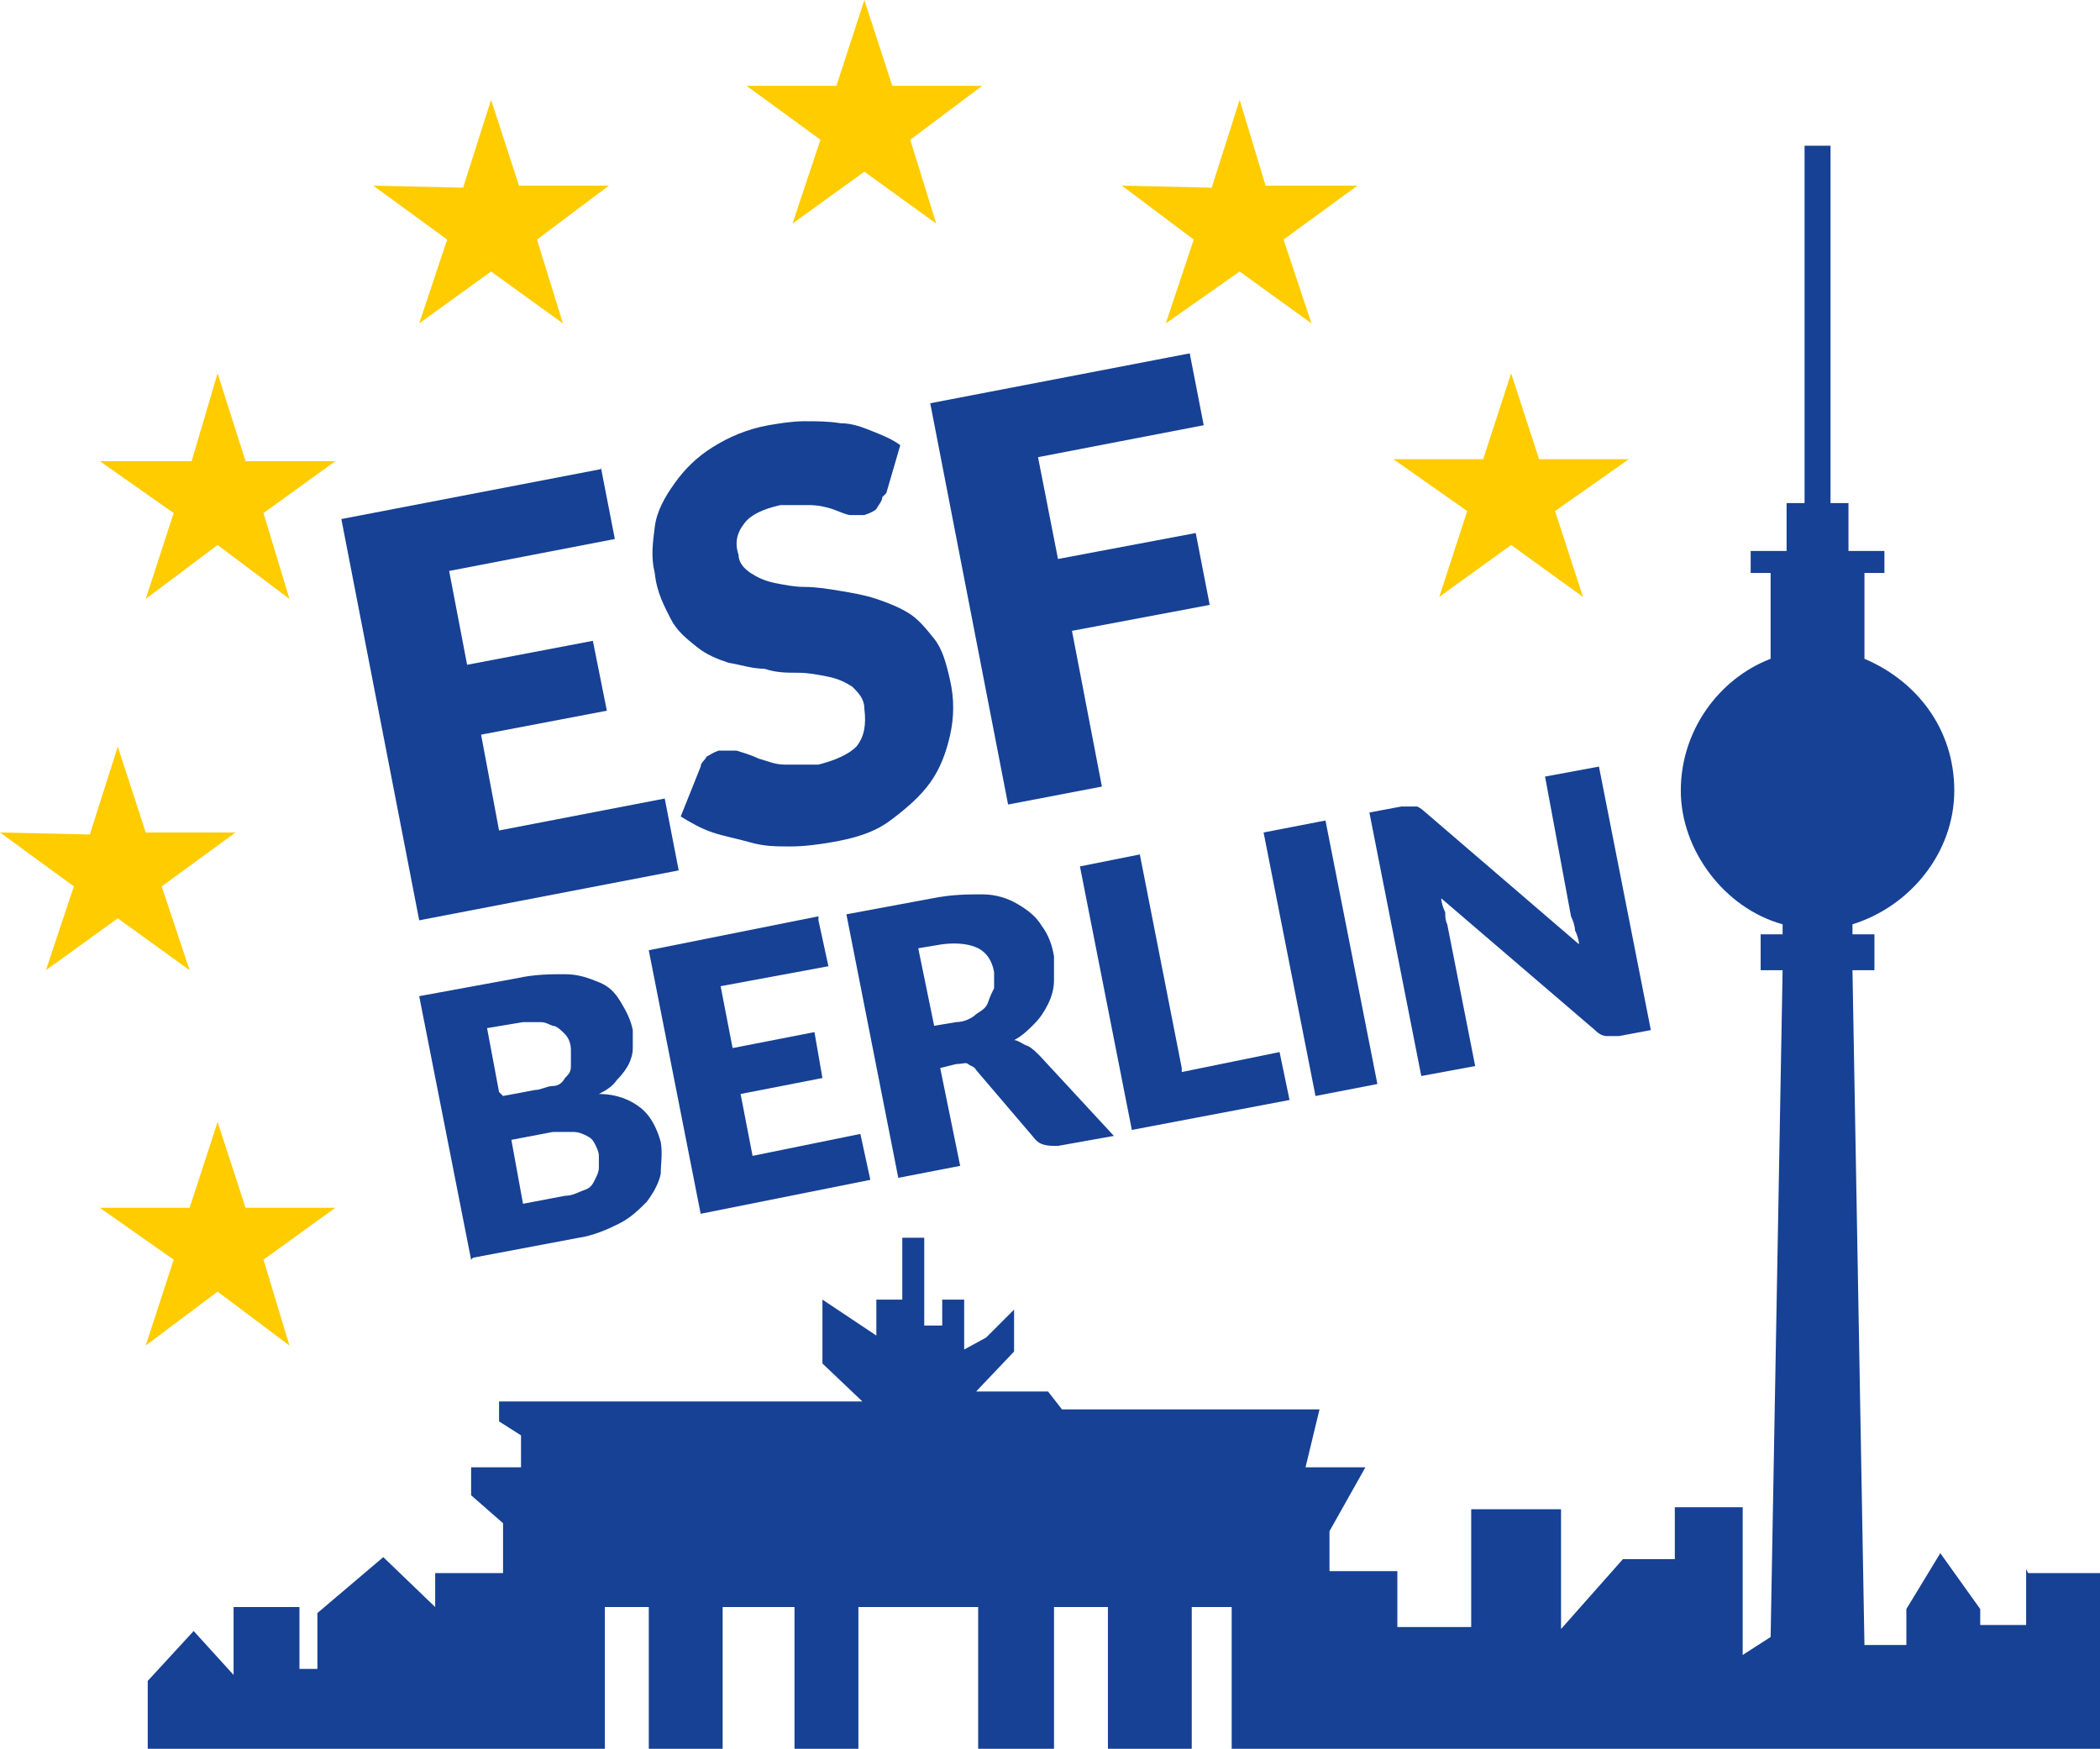<?xml version="1.0" encoding="UTF-8"?>
<svg id="Layer_1" data-name="Layer 1" xmlns="http://www.w3.org/2000/svg" version="1.1" viewBox="0 0 105.2 87.6">
  <defs>
    <style>
      .cls-1 {
        fill: #fc0;
      }

      .cls-1, .cls-2 {
        stroke-width: 0px;
      }

      .cls-2 {
        fill: #164194;
      }
    </style>
  </defs>
  <path class="cls-2" d="M30.1,23.4l.7,3.6-8.3,1.6.9,4.7,6.3-1.2.7,3.5-6.3,1.2.9,4.8,8.3-1.6.7,3.6-13,2.5-3.9-20.1,13-2.5h0Z"/>
  <path class="cls-2" d="M44.2,24.9c0,.2-.2.4-.3.6-.1.1-.3.2-.6.3-.2,0-.5,0-.7,0s-.6-.2-.9-.3c-.3-.1-.7-.2-1.2-.2-.4,0-.9,0-1.4,0-.9.2-1.5.5-1.8.9-.4.5-.5,1-.3,1.6,0,.4.3.7.6.9.3.2.7.4,1.2.5.5.1,1,.2,1.5.2.6,0,1.2.1,1.8.2s1.2.2,1.8.4,1.1.4,1.6.7.9.8,1.3,1.3c.4.5.6,1.2.8,2.1.2.9.2,1.8,0,2.7-.2.9-.5,1.7-1,2.4-.5.7-1.2,1.3-2,1.9s-1.8.9-3,1.1c-.6.1-1.3.2-2,.2s-1.3,0-2-.2-1.3-.3-1.9-.5c-.6-.2-1.1-.5-1.6-.8l1-2.5c0-.2.2-.3.3-.5.2-.1.3-.2.6-.3.3,0,.6,0,.9,0,.3.1.7.2,1.1.4.4.1.8.3,1.3.3s1.1,0,1.7,0c.8-.2,1.5-.5,1.9-.9.4-.5.5-1.1.4-1.9,0-.5-.3-.8-.6-1.1-.3-.2-.7-.4-1.2-.5-.5-.1-1-.2-1.5-.2-.6,0-1.1,0-1.7-.2-.6,0-1.2-.2-1.8-.3-.6-.2-1.1-.4-1.6-.8s-1-.8-1.3-1.4-.7-1.3-.8-2.3c-.2-.8-.1-1.5,0-2.3s.5-1.5,1-2.2,1.1-1.3,1.9-1.8,1.7-.9,2.8-1.1c.6-.1,1.2-.2,1.8-.2.6,0,1.2,0,1.8.1.6,0,1.1.2,1.6.4.5.2,1,.4,1.4.7l-.7,2.4h0Z"/>
  <path class="cls-2" d="M59.6,17.7l.7,3.6-8.3,1.6,1,5.1,6.9-1.3.7,3.6-6.9,1.3,1.5,7.8-4.7.9-3.9-20.1,13-2.5h0Z"/>
  <path class="cls-2" d="M23.6,63.1l-2.6-13.2,4.9-.9c.9-.2,1.7-.2,2.4-.2s1.2.2,1.7.4c.5.2.8.5,1.1,1s.5.9.6,1.4c0,.3,0,.6,0,.9,0,.3-.1.6-.2.8s-.3.5-.6.8c-.2.3-.5.5-.9.7.9,0,1.6.3,2.1.7.5.4.8,1,1,1.7.1.6,0,1.1,0,1.6-.1.5-.4,1-.7,1.4-.4.4-.8.8-1.4,1.1s-1.3.6-2,.7l-5.3,1h0ZM25.2,54.9l1.6-.3c.3,0,.6-.2.9-.2s.5-.2.6-.4c.2-.2.3-.3.3-.6,0-.2,0-.5,0-.8,0-.3-.1-.6-.3-.8s-.3-.3-.5-.4c-.2,0-.4-.2-.7-.2s-.6,0-.9,0l-1.8.3.6,3.2h0ZM25.6,57l.6,3.3,2.1-.4c.4,0,.7-.2,1-.3s.4-.3.5-.5.2-.4.2-.6,0-.4,0-.6c0-.2-.1-.4-.2-.6-.1-.2-.2-.3-.4-.4s-.4-.2-.7-.2c-.3,0-.6,0-1,0,0,0-2.1.4-2.1.4Z"/>
  <path class="cls-2" d="M41,46.1l.5,2.3-5.4,1,.6,3.1,4.1-.8.4,2.3-4.1.8.6,3.1,5.4-1.1.5,2.3-8.5,1.7-2.6-13.2,8.5-1.7h0Z"/>
  <path class="cls-2" d="M47.1,53.5l1,4.9-3.1.6-2.6-13.2,4.3-.8c1-.2,1.8-.2,2.5-.2.7,0,1.3.2,1.8.5.5.3.9.6,1.2,1.1.3.4.5.9.6,1.5,0,.4,0,.8,0,1.2,0,.4-.1.8-.3,1.2-.2.4-.4.7-.7,1s-.6.6-1,.8c.2,0,.4.2.7.3.2.1.4.3.6.5l3.7,4-2.8.5c-.5,0-.9,0-1.2-.4l-2.9-3.4c-.1-.2-.3-.2-.4-.3s-.3,0-.6,0l-.8.2h0ZM46.7,51.4l1.2-.2c.4,0,.8-.2,1-.4.3-.2.5-.3.6-.6s.2-.5.3-.7c0-.3,0-.5,0-.8-.1-.6-.4-1-.8-1.2-.4-.2-1-.3-1.8-.2l-1.2.2.8,3.9h0Z"/>
  <path class="cls-2" d="M59.2,53.7l4.9-1,.5,2.4-7.9,1.5-2.6-13.2,3-.6,2.1,10.7h0Z"/>
  <path class="cls-2" d="M69,54.3l-3.1.6-2.6-13.2,3.1-.6,2.6,13.2Z"/>
  <path class="cls-2" d="M70.5,40.4c0,0,.2,0,.3,0s.2,0,.2,0c0,0,.2.1.3.2l7.8,6.7c0-.2-.1-.5-.2-.7,0-.2-.1-.5-.2-.7l-1.3-7,2.7-.5,2.6,13.2-1.6.3c-.2,0-.4,0-.6,0-.2,0-.4-.1-.6-.3l-7.7-6.6c0,.2.1.5.2.7,0,.2,0,.4.1.6l1.4,7.1-2.7.5-2.6-13.2,1.6-.3c.1,0,.2,0,.3,0h0Z"/>
  <polygon class="cls-1" points="39.7 11.2 43.3 8.6 46.9 11.2 45.6 7 49.2 4.3 44.7 4.3 43.3 0 41.9 4.3 37.4 4.3 41.1 7 39.7 11.2"/>
  <polygon class="cls-1" points="21 16.2 24.6 13.6 28.2 16.2 26.9 12 30.5 9.3 26 9.3 24.6 5 23.2 9.4 18.7 9.3 22.4 12 21 16.2"/>
  <polygon class="cls-1" points="10.9 18.7 9.6 23.1 5 23.1 8.7 25.7 7.3 30 10.9 27.3 14.5 30 13.2 25.7 16.8 23.1 12.3 23.1 10.9 18.7"/>
  <polygon class="cls-1" points="4.5 41.8 0 41.7 3.7 44.4 2.3 48.6 5.9 46 9.5 48.6 8.1 44.4 11.8 41.7 7.3 41.7 5.9 37.4 4.5 41.8"/>
  <polygon class="cls-1" points="12.3 60.5 10.9 56.2 9.5 60.5 5 60.5 8.7 63.1 7.3 67.4 10.9 64.7 14.5 67.4 13.2 63.1 16.8 60.5 12.3 60.5"/>
  <polygon class="cls-1" points="72.1 29.9 75.7 27.3 79.3 29.9 77.9 25.6 81.6 23 77.1 23 75.7 18.7 74.3 23 69.8 23 73.5 25.6 72.1 29.9"/>
  <polygon class="cls-1" points="62.1 5 60.7 9.4 56.2 9.3 59.8 12 58.4 16.2 62.1 13.6 65.7 16.2 64.3 12 68 9.3 63.4 9.3 62.1 5"/>
  <path class="cls-2" d="M101.5,78.6v2.8h-2.3v-.8l-2-2.8-1.7,2.8v1.8h-2.1l-.6-33.8h1.1v-1.8h-1.1v-.5c2.9-.9,5.1-3.6,5.1-6.7s-1.9-5.5-4.5-6.6v-4.3h1v-1.1h-1.8v-2.4h-.9V7.3h-1.3v17.9h-.9v2.4h-1.8v1.1h1v4.3c-2.6,1-4.5,3.6-4.5,6.6s2.2,5.9,5.1,6.7v.5h-1.1v1.8h1.1l-.6,33.4-1.4.9v-7.4h-3.4v2.6h-2.6l-3.1,3.5v-6h-4.5v5.9h-3.7v-2.8h-3.4v-2l1.8-3.2h-3l.7-2.9h-12.9l-.7-.9h-3.6l1.9-2v-2.1l-1.4,1.4-1.1.6v-2.5h-1.1v1.3h-.9c0,0,0-4.4,0-4.4h-1.1v3.1h-1.3v1.8l-2.7-1.8v3.2l2,1.9h-18.2v1l1.1.7v1.6h-2.5v1.4l1.6,1.4v2.5h-3.4v1.7l-2.6-2.5-3.3,2.8v2.8h-.9v-3.1h-3.3v3.4l-2-2.2-2.3,2.5v3.5h22.9v-7.2h2.2v7.2h3.7v-7.2h3.6v7.2h3.2v-7.2h6v7.2h3.8v-7.2h2.7v7.2h4.2v-7.2h2v7.2h43.6v-8.9h-3.7Z"/>
</svg>